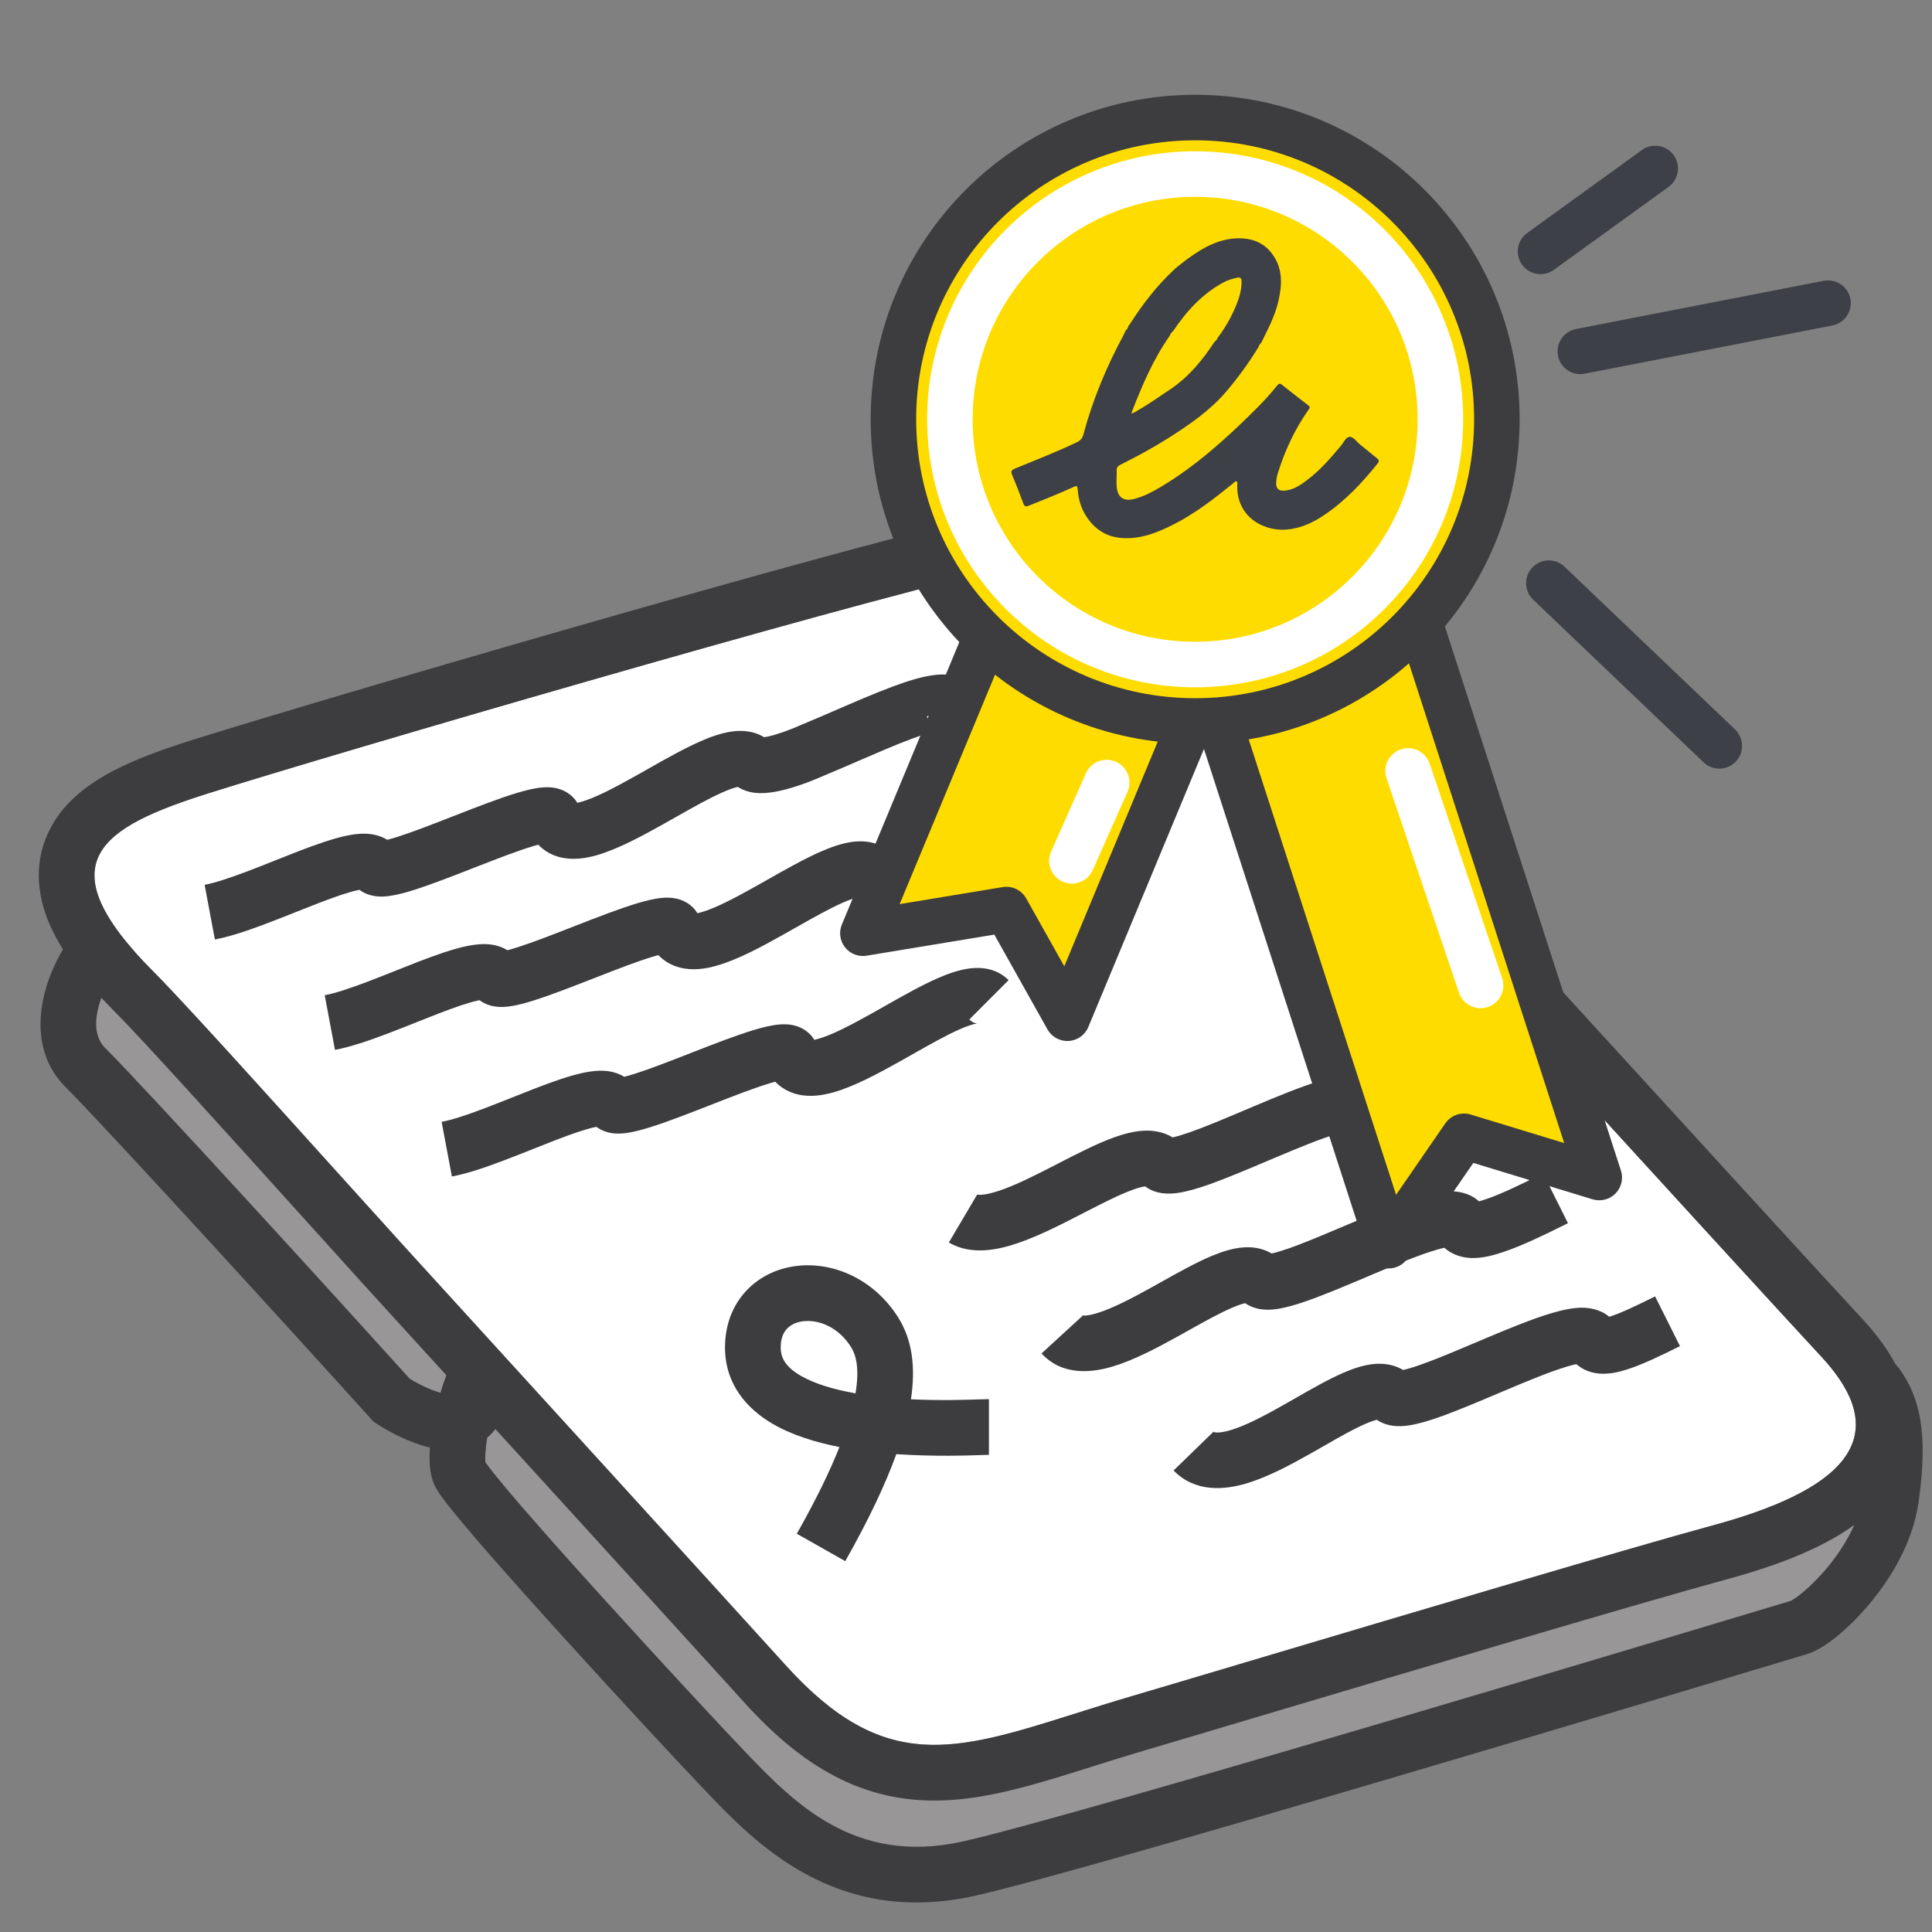 <svg width="56" height="56" viewBox="0 0 56 56" fill="none" xmlns="http://www.w3.org/2000/svg">
<rect x="0" y="0" width="56" height="56" fill="#808080" stroke="none"/>
<path d="M2.477 30.946C1.25 29.719 2.586 27.433 3.408 26.903L33.719 17.834L54.408 40.16C54.812 40.731 55.086 41.507 54.812 43.425C54.538 45.342 52.697 47.007 52.149 47.171C51.601 47.335 31.437 53.421 28.067 54.166C24.413 54.974 22.355 52.734 20.946 51.26C19.741 50.001 13.657 43.423 13.329 42.711C13.197 42.426 13.266 41.776 13.396 41.171C12.724 41.414 11.617 40.764 11.354 40.589C9.345 38.361 3.704 32.173 2.477 30.946Z" fill="#989696"/>
<path fill-rule="evenodd" clip-rule="evenodd" d="M33.969 16.917L55.036 39.651L55.067 39.694C55.331 40.067 55.553 40.516 55.66 41.154C55.763 41.771 55.754 42.534 55.611 43.539C55.445 44.701 54.818 45.733 54.203 46.471C53.891 46.847 53.565 47.166 53.271 47.409C53.005 47.628 52.682 47.853 52.381 47.944C52.357 47.951 52.292 47.971 52.19 48.001C50.051 48.646 31.494 54.235 28.241 54.954C24.206 55.846 21.867 53.395 20.468 51.928C20.432 51.891 20.397 51.854 20.363 51.818C19.753 51.181 17.925 49.216 16.21 47.322C15.353 46.375 14.519 45.441 13.877 44.697C13.557 44.326 13.28 43.997 13.07 43.735C12.966 43.604 12.874 43.485 12.8 43.381C12.736 43.292 12.652 43.17 12.596 43.049C12.438 42.708 12.441 42.294 12.459 42.011C12.46 41.993 12.461 41.975 12.463 41.958C12.271 41.913 12.09 41.852 11.927 41.788C11.466 41.608 11.071 41.37 10.906 41.26L10.822 41.204L10.755 41.129C8.739 38.893 3.115 32.725 1.906 31.516C0.964 30.575 1.089 29.299 1.414 28.391C1.584 27.918 1.827 27.477 2.088 27.114C2.342 26.761 2.649 26.432 2.971 26.225L3.067 26.163L33.969 16.917ZM14.122 41.673C14.262 41.556 14.384 41.411 14.481 41.236C14.662 40.911 14.73 40.531 14.73 40.133C14.73 40.029 14.725 39.895 14.695 39.764C14.68 39.701 14.648 39.585 14.57 39.463C14.488 39.336 14.304 39.132 13.987 39.085C13.688 39.04 13.467 39.167 13.37 39.237C13.267 39.31 13.2 39.392 13.164 39.439C13.091 39.537 13.037 39.642 13.001 39.718C12.921 39.89 12.841 40.119 12.767 40.37C12.689 40.348 12.604 40.32 12.516 40.285C12.254 40.183 12.014 40.049 11.88 39.967C9.817 37.681 4.278 31.606 3.047 30.375C2.762 30.09 2.692 29.609 2.934 28.935C3.048 28.617 3.216 28.31 3.398 28.057C3.544 27.854 3.678 27.716 3.772 27.637L33.469 18.751L53.777 40.666C53.905 40.855 54.01 41.074 54.068 41.421C54.134 41.815 54.143 42.398 54.013 43.311C53.905 44.066 53.474 44.825 52.963 45.439C52.712 45.74 52.458 45.987 52.245 46.163C52.066 46.31 51.958 46.373 51.924 46.392C51.913 46.398 51.91 46.4 51.916 46.398C51.888 46.407 51.818 46.428 51.709 46.461C49.48 47.132 31.067 52.677 27.893 53.379C24.752 54.073 22.993 52.234 21.568 50.744L21.529 50.703C20.933 50.08 19.116 48.127 17.407 46.239C16.552 45.295 15.728 44.372 15.099 43.643C14.784 43.278 14.522 42.966 14.331 42.727C14.236 42.608 14.162 42.512 14.111 42.44C14.093 42.416 14.08 42.397 14.071 42.384C14.071 42.378 14.07 42.371 14.069 42.363C14.064 42.305 14.063 42.222 14.07 42.111C14.078 41.98 14.096 41.831 14.122 41.673Z" fill="#3D3D3F"/>
<path d="M4.446 28.161C5.531 29.245 9.459 33.637 11.687 36.094C14.615 39.305 20.935 46.239 22.791 48.287C26.035 51.866 28.239 50.507 32.793 49.167C35.513 48.367 46.155 45.166 49.675 44.206C53.196 43.246 55.073 41.778 52.796 39.326C50.716 37.085 36.44 21.449 35.157 20.019C33.088 17.711 31.476 15.931 28.594 16.594C24.219 17.601 9.67 21.85 6.071 22.984C2.935 23.972 1.272 24.986 4.446 28.161Z" fill="white"/>
<path fill-rule="evenodd" clip-rule="evenodd" d="M10.494 37.182L10.491 37.178C9.946 36.576 9.307 35.868 8.636 35.125C6.524 32.784 4.1 30.097 3.305 29.302C2.456 28.453 1.8 27.625 1.439 26.794C1.052 25.902 0.978 24.916 1.467 23.996C1.901 23.178 2.653 22.669 3.305 22.331C3.982 21.98 4.785 21.698 5.586 21.445C9.193 20.309 23.792 16.043 28.233 15.021C30.126 14.585 31.689 14.966 33.048 15.831C34.267 16.607 35.32 17.782 36.294 18.869L36.359 18.942C37.635 20.364 51.904 35.993 53.979 38.228C54.657 38.958 55.188 39.781 55.353 40.703C55.532 41.703 55.244 42.605 54.678 43.324C54.155 43.989 53.421 44.47 52.678 44.833C51.919 45.205 51.037 45.508 50.1 45.764C47.496 46.474 40.96 48.421 36.653 49.704C35.171 50.146 33.953 50.509 33.248 50.716C32.696 50.878 32.178 51.041 31.674 51.2L31.649 51.208C31.16 51.362 30.677 51.514 30.214 51.648C29.282 51.918 28.327 52.147 27.364 52.184C26.367 52.224 25.378 52.059 24.38 51.576C23.403 51.104 22.497 50.365 21.596 49.371C19.741 47.325 13.423 40.394 10.494 37.182ZM9.876 34.09C7.756 31.74 5.274 28.988 4.446 28.161C1.272 24.986 2.935 23.973 6.071 22.985C9.67 21.851 24.219 17.601 28.595 16.594C31.477 15.931 33.088 17.711 35.158 20.019C36.44 21.449 50.716 37.085 52.796 39.326C55.073 41.778 53.196 43.246 49.676 44.206C47.051 44.922 40.467 46.884 36.159 48.167C34.69 48.605 33.485 48.964 32.793 49.167C32.218 49.336 31.681 49.506 31.174 49.666C27.666 50.771 25.626 51.414 22.791 48.287C20.935 46.239 14.615 39.305 11.687 36.094C11.159 35.511 10.535 34.82 9.876 34.09Z" fill="#3D3D3F"/>
<path fill-rule="evenodd" clip-rule="evenodd" d="M27.674 19.594C27.942 19.665 28.263 19.859 28.395 20.255L26.866 20.765C26.951 21.02 27.16 21.125 27.262 21.152C27.298 21.162 27.319 21.163 27.319 21.163C27.319 21.163 27.3 21.162 27.255 21.168C27.085 21.192 26.805 21.274 26.418 21.418C25.941 21.596 25.423 21.821 24.896 22.049C24.565 22.193 24.23 22.338 23.901 22.474C23.452 22.673 23.003 22.834 22.617 22.92C22.426 22.962 22.216 22.994 22.014 22.989C21.878 22.985 21.622 22.963 21.385 22.809C21.293 22.828 21.149 22.875 20.946 22.965C20.551 23.139 20.091 23.399 19.581 23.688C19.461 23.756 19.339 23.825 19.213 23.895C18.599 24.239 17.896 24.619 17.291 24.791C16.991 24.876 16.609 24.942 16.231 24.847C15.982 24.784 15.769 24.659 15.601 24.483C15.553 24.496 15.5 24.511 15.44 24.53C15.004 24.661 14.422 24.886 13.795 25.131C13.763 25.144 13.73 25.156 13.697 25.169C13.119 25.395 12.512 25.632 12.025 25.788C11.773 25.868 11.51 25.941 11.281 25.971C11.17 25.986 11.016 25.999 10.853 25.972C10.755 25.956 10.581 25.914 10.418 25.792C10.407 25.794 10.396 25.797 10.383 25.799C10.111 25.855 9.719 25.99 9.228 26.179C9.037 26.253 8.82 26.339 8.597 26.428C8.298 26.547 7.987 26.67 7.709 26.775C7.208 26.965 6.68 27.146 6.228 27.231L5.931 25.647C6.231 25.59 6.645 25.454 7.14 25.267C7.424 25.16 7.694 25.053 7.968 24.943C8.188 24.855 8.412 24.766 8.648 24.675C9.133 24.488 9.641 24.306 10.06 24.22C10.264 24.178 10.518 24.144 10.768 24.18C10.9 24.199 11.067 24.245 11.224 24.342C11.305 24.322 11.408 24.293 11.535 24.252C11.971 24.113 12.535 23.893 13.136 23.658C13.16 23.649 13.184 23.639 13.209 23.63C13.818 23.392 14.464 23.14 14.973 22.987C15.22 22.912 15.488 22.843 15.725 22.824C15.838 22.815 16.013 22.81 16.196 22.865C16.361 22.913 16.588 23.03 16.733 23.269C16.765 23.262 16.804 23.253 16.851 23.24C17.243 23.129 17.781 22.851 18.425 22.489C18.532 22.429 18.643 22.366 18.755 22.303C19.268 22.012 19.819 21.7 20.296 21.49C20.585 21.362 20.909 21.244 21.223 21.202C21.47 21.169 21.828 21.171 22.149 21.369C22.181 21.364 22.22 21.357 22.268 21.347C22.515 21.292 22.861 21.173 23.256 20.997L23.267 20.992L23.277 20.988C23.548 20.877 23.858 20.742 24.183 20.602C24.746 20.358 25.349 20.096 25.855 19.908C26.256 19.758 26.676 19.622 27.032 19.572C27.204 19.548 27.439 19.532 27.674 19.594ZM22.057 21.378C22.042 21.377 22.045 21.376 22.061 21.378C22.059 21.378 22.058 21.378 22.057 21.378ZM11.045 24.376C11.045 24.376 11.046 24.376 11.048 24.376ZM15.866 24.43C15.866 24.43 15.863 24.43 15.859 24.43C15.863 24.43 15.866 24.43 15.866 24.43ZM21.465 22.797C21.465 22.797 21.463 22.797 21.46 22.797C21.463 22.797 21.465 22.797 21.465 22.797Z" fill="#3D3D3F"/>
<path fill-rule="evenodd" clip-rule="evenodd" d="M31.076 22.694C31.307 22.72 31.715 22.831 31.927 23.256L30.485 23.976C30.627 24.26 30.884 24.295 30.901 24.297C30.904 24.297 30.905 24.297 30.905 24.297C30.905 24.298 30.858 24.297 30.743 24.322C30.484 24.377 30.105 24.508 29.632 24.695C29.322 24.817 28.971 24.965 28.607 25.117C27.936 25.399 27.224 25.698 26.661 25.886C26.376 25.981 26.096 26.067 25.849 26.114C25.643 26.152 25.267 26.206 24.917 26.031L24.871 26.008C24.779 26.027 24.634 26.074 24.427 26.165C24.032 26.339 23.573 26.599 23.062 26.888C22.943 26.956 22.82 27.025 22.695 27.095C22.081 27.44 21.378 27.82 20.772 27.991C20.473 28.076 20.09 28.143 19.712 28.047C19.464 27.984 19.25 27.859 19.082 27.684C19.035 27.696 18.981 27.712 18.921 27.73C18.486 27.861 17.903 28.086 17.277 28.331C17.244 28.344 17.211 28.357 17.178 28.369C16.6 28.595 15.993 28.832 15.507 28.988C15.255 29.068 14.992 29.141 14.762 29.172C14.652 29.186 14.497 29.199 14.335 29.172C14.236 29.157 14.063 29.114 13.9 28.992C13.889 28.994 13.877 28.997 13.864 28.999C13.592 29.055 13.2 29.19 12.709 29.379C12.518 29.453 12.302 29.539 12.078 29.628C11.78 29.747 11.469 29.87 11.191 29.975C10.689 30.165 10.161 30.346 9.709 30.431L9.412 28.847C9.713 28.791 10.126 28.654 10.621 28.467C10.905 28.36 11.175 28.253 11.45 28.143C11.67 28.055 11.893 27.966 12.129 27.875C12.615 27.688 13.122 27.506 13.542 27.42C13.745 27.379 14 27.344 14.25 27.38C14.382 27.399 14.548 27.445 14.705 27.542C14.786 27.522 14.889 27.493 15.017 27.452C15.452 27.313 16.016 27.093 16.617 26.858C16.641 26.849 16.666 26.839 16.69 26.83C17.299 26.592 17.946 26.341 18.455 26.187C18.702 26.112 18.97 26.044 19.206 26.024C19.319 26.015 19.494 26.011 19.678 26.065C19.842 26.113 20.07 26.23 20.215 26.469C20.247 26.463 20.286 26.454 20.333 26.44C20.724 26.329 21.262 26.051 21.907 25.689C22.014 25.629 22.124 25.567 22.236 25.503C22.75 25.212 23.301 24.9 23.777 24.69C24.067 24.562 24.39 24.444 24.705 24.402C24.933 24.372 25.257 24.371 25.559 24.528C25.688 24.503 25.877 24.449 26.151 24.357C26.665 24.186 27.26 23.935 27.883 23.673C28.262 23.513 28.652 23.349 29.039 23.196C29.518 23.007 30.005 22.831 30.407 22.745C30.602 22.704 30.841 22.669 31.076 22.694ZM14.526 27.576C14.526 27.576 14.527 27.576 14.529 27.576ZM19.347 27.63C19.347 27.631 19.345 27.631 19.34 27.631C19.345 27.63 19.347 27.63 19.347 27.63ZM24.946 25.997C24.946 25.997 24.945 25.998 24.942 25.997C24.945 25.997 24.946 25.997 24.946 25.997Z" fill="#3D3D3F"/>
<path fill-rule="evenodd" clip-rule="evenodd" d="M28.093 28.072C28.398 28.032 28.87 28.044 29.235 28.41L28.096 29.55C28.202 29.656 28.307 29.667 28.33 29.668C28.325 29.668 28.317 29.669 28.304 29.67C28.218 29.682 28.06 29.728 27.816 29.835C27.421 30.009 26.962 30.269 26.451 30.558C26.331 30.626 26.209 30.695 26.084 30.765C25.469 31.11 24.766 31.49 24.161 31.661C23.862 31.746 23.479 31.813 23.101 31.717C22.852 31.654 22.639 31.529 22.471 31.354C22.424 31.366 22.37 31.382 22.31 31.4C21.874 31.532 21.292 31.756 20.665 32.001C20.633 32.014 20.6 32.027 20.567 32.04C19.989 32.265 19.382 32.503 18.895 32.658C18.643 32.738 18.38 32.811 18.151 32.842C18.04 32.856 17.886 32.869 17.723 32.843C17.625 32.827 17.451 32.784 17.289 32.663C17.277 32.664 17.266 32.667 17.253 32.669C16.981 32.725 16.589 32.86 16.098 33.049C15.907 33.123 15.69 33.209 15.467 33.298C15.168 33.417 14.857 33.541 14.579 33.645C14.078 33.835 13.55 34.017 13.098 34.101L12.801 32.517C13.102 32.461 13.515 32.325 14.01 32.138C14.294 32.031 14.564 31.923 14.838 31.814C15.059 31.726 15.282 31.637 15.518 31.546C16.004 31.358 16.511 31.176 16.93 31.09C17.134 31.049 17.388 31.014 17.638 31.05C17.771 31.069 17.937 31.115 18.094 31.212C18.175 31.192 18.278 31.163 18.405 31.122C18.841 30.983 19.405 30.763 20.006 30.529C20.03 30.519 20.055 30.509 20.079 30.5C20.688 30.262 21.335 30.011 21.843 29.857C22.09 29.782 22.358 29.714 22.595 29.695C22.708 29.685 22.883 29.681 23.067 29.735C23.231 29.783 23.459 29.9 23.604 30.139C23.635 30.133 23.674 30.124 23.721 30.11C24.113 30 24.651 29.721 25.295 29.36C25.403 29.299 25.513 29.237 25.625 29.173C26.139 28.882 26.689 28.57 27.166 28.36C27.456 28.233 27.779 28.114 28.093 28.072ZM17.915 31.246C17.915 31.246 17.916 31.246 17.918 31.246ZM22.736 31.301C22.736 31.301 22.733 31.301 22.729 31.301C22.733 31.3 22.736 31.3 22.736 31.301ZM28.335 29.668C28.335 29.668 28.333 29.668 28.33 29.668C28.334 29.668 28.335 29.668 28.335 29.668Z" fill="#3D3D3F"/>
<path fill-rule="evenodd" clip-rule="evenodd" d="M41.916 30.62C42.08 30.537 42.249 30.452 42.422 30.365L43.142 31.807C42.995 31.881 42.843 31.958 42.69 32.035C42.098 32.335 41.483 32.647 40.971 32.848C40.653 32.972 40.293 33.089 39.956 33.108C39.696 33.123 39.301 33.079 39.003 32.801C38.938 32.815 38.855 32.836 38.752 32.866C38.28 33.005 37.647 33.266 36.955 33.558C36.876 33.591 36.796 33.625 36.715 33.659C36.119 33.912 35.498 34.175 34.988 34.352C34.702 34.451 34.405 34.539 34.143 34.577C34.013 34.596 33.848 34.609 33.678 34.584C33.551 34.566 33.365 34.518 33.192 34.388C33.123 34.397 33.012 34.422 32.85 34.48C32.45 34.622 31.957 34.876 31.378 35.173C31.358 35.184 31.337 35.194 31.317 35.205C30.744 35.5 30.092 35.833 29.492 36.036C29.19 36.138 28.865 36.221 28.542 36.24C28.218 36.259 27.846 36.217 27.503 36.015L28.322 34.627C28.318 34.624 28.315 34.623 28.315 34.623C28.315 34.623 28.349 34.637 28.446 34.631C28.571 34.624 28.745 34.587 28.975 34.509C29.441 34.352 29.984 34.078 30.58 33.772C30.616 33.753 30.652 33.735 30.688 33.716C31.222 33.441 31.804 33.141 32.31 32.961C32.581 32.865 32.888 32.781 33.194 32.772C33.434 32.766 33.725 32.806 33.99 32.968C34.099 32.945 34.254 32.9 34.46 32.829C34.915 32.671 35.48 32.432 36.087 32.175C36.167 32.141 36.247 32.107 36.328 32.073C37.001 31.789 37.72 31.49 38.295 31.32C38.574 31.238 38.888 31.164 39.175 31.164C39.347 31.164 39.735 31.198 40.012 31.472C40.101 31.449 40.222 31.41 40.382 31.348C40.815 31.178 41.335 30.914 41.916 30.62ZM39.192 32.776C39.192 32.776 39.191 32.776 39.189 32.776Z" fill="#3D3D3F"/>
<path fill-rule="evenodd" clip-rule="evenodd" d="M43.045 34.768C43.476 34.625 44.06 34.346 44.727 34.012L45.448 35.454C44.798 35.779 44.112 36.112 43.555 36.297C43.285 36.387 42.967 36.471 42.665 36.465C42.442 36.461 42.117 36.398 41.868 36.167C41.804 36.181 41.722 36.201 41.622 36.231C41.15 36.37 40.517 36.63 39.825 36.922C39.746 36.956 39.666 36.99 39.586 37.024C38.989 37.276 38.369 37.539 37.858 37.716C37.572 37.816 37.276 37.904 37.013 37.942C36.884 37.961 36.719 37.974 36.548 37.949C36.429 37.932 36.257 37.888 36.092 37.774C36.018 37.789 35.903 37.825 35.739 37.894C35.377 38.046 34.952 38.283 34.462 38.556C34.36 38.613 34.255 38.672 34.147 38.732C33.561 39.056 32.886 39.417 32.267 39.604C31.697 39.777 30.811 39.909 30.189 39.23L31.377 38.141C31.37 38.133 31.364 38.128 31.359 38.125C31.39 38.135 31.505 38.151 31.8 38.061C32.231 37.931 32.763 37.656 33.366 37.322C33.458 37.271 33.553 37.218 33.649 37.164C34.138 36.891 34.661 36.598 35.115 36.407C35.387 36.293 35.698 36.187 36.007 36.159C36.253 36.137 36.57 36.16 36.86 36.333C36.968 36.31 37.124 36.265 37.33 36.194C37.786 36.036 38.351 35.796 38.958 35.539C39.037 35.506 39.117 35.472 39.198 35.438C39.871 35.153 40.591 34.855 41.166 34.685C41.445 34.603 41.759 34.529 42.045 34.529C42.215 34.529 42.591 34.561 42.868 34.822C42.919 34.808 42.977 34.791 43.045 34.768ZM31.35 38.121C31.351 38.121 31.354 38.122 31.359 38.125C31.353 38.123 31.35 38.121 31.35 38.121ZM42.063 36.141C42.063 36.141 42.062 36.141 42.059 36.141Z" fill="#3D3D3F"/>
<path fill-rule="evenodd" clip-rule="evenodd" d="M46.659 38.163C46.963 38.068 47.399 37.864 47.974 37.576L48.695 39.018C48.141 39.295 47.589 39.561 47.14 39.701C46.922 39.77 46.647 39.835 46.371 39.815C46.156 39.8 45.899 39.725 45.691 39.54C45.625 39.554 45.54 39.575 45.433 39.607C44.962 39.746 44.328 40.006 43.637 40.298C43.557 40.331 43.478 40.365 43.397 40.399C42.801 40.652 42.18 40.915 41.67 41.092C41.384 41.191 41.087 41.28 40.825 41.318C40.695 41.337 40.53 41.35 40.359 41.325C40.242 41.308 40.071 41.265 39.908 41.153C39.838 41.17 39.729 41.205 39.575 41.272C39.233 41.42 38.836 41.647 38.375 41.911C38.256 41.979 38.133 42.049 38.006 42.121C37.425 42.449 36.751 42.814 36.121 43C35.519 43.178 34.654 43.278 34.017 42.623L35.172 41.5C35.172 41.5 35.172 41.5 35.173 41.5C35.175 41.503 35.183 41.514 35.239 41.52C35.317 41.528 35.453 41.517 35.664 41.455C36.094 41.327 36.619 41.054 37.213 40.718C37.317 40.659 37.424 40.598 37.533 40.535C38.001 40.267 38.501 39.981 38.933 39.793C39.2 39.677 39.509 39.567 39.817 39.537C40.064 39.513 40.382 39.535 40.671 39.709C40.78 39.685 40.935 39.641 41.142 39.569C41.597 39.411 42.162 39.172 42.769 38.915C42.848 38.882 42.929 38.847 43.01 38.813C43.682 38.529 44.402 38.23 44.977 38.061C45.256 37.979 45.57 37.905 45.857 37.904C46.019 37.904 46.373 37.935 46.645 38.167C46.65 38.166 46.654 38.164 46.659 38.163ZM45.874 39.517C45.874 39.517 45.873 39.517 45.871 39.516Z" fill="#3D3D3F"/>
<path fill-rule="evenodd" clip-rule="evenodd" d="M23.089 36.694C24.159 36.565 25.344 37.079 26.044 38.203C26.433 38.827 26.548 39.611 26.404 40.559C27.228 40.599 27.957 40.576 28.374 40.562C28.503 40.558 28.603 40.555 28.665 40.555V42.169C28.635 42.169 28.574 42.171 28.487 42.174C28.076 42.189 27.081 42.224 25.98 42.149C25.662 43.029 25.178 44.053 24.5 45.251L23.096 44.456C23.656 43.466 24.057 42.637 24.332 41.943C23.655 41.81 22.972 41.604 22.405 41.276C21.65 40.839 21.015 40.123 21.015 39.056C21.015 38.404 21.235 37.833 21.636 37.408C22.029 36.99 22.553 36.759 23.089 36.694ZM24.797 40.387C24.922 39.649 24.803 39.264 24.674 39.056C24.296 38.448 23.712 38.245 23.283 38.297C23.07 38.322 22.912 38.407 22.811 38.514C22.716 38.615 22.629 38.779 22.629 39.056C22.629 39.366 22.777 39.626 23.214 39.879C23.608 40.107 24.159 40.274 24.797 40.387Z" fill="#3D3D3F"/>
<path d="M30.937 29.515L29.17 26.364L25.011 27.05L31.815 10.691L37.74 13.154L30.937 29.515Z" fill="#FFDC00"/>
<path fill-rule="evenodd" clip-rule="evenodd" d="M31.206 10.438C31.345 10.101 31.731 9.942 32.068 10.082L37.993 12.545C38.155 12.612 38.283 12.741 38.35 12.903C38.416 13.065 38.416 13.246 38.349 13.408L31.546 29.768C31.449 30.001 31.227 30.159 30.975 30.173C30.723 30.188 30.485 30.058 30.361 29.837L28.821 27.09L25.119 27.701C24.882 27.74 24.643 27.648 24.494 27.46C24.345 27.272 24.31 27.018 24.402 26.797L31.206 10.438ZM32.17 11.553L26.077 26.206L29.062 25.713C29.337 25.668 29.61 25.799 29.745 26.041L30.849 28.009L36.878 13.51L32.17 11.553Z" fill="#3D3D3F"/>
<path d="M40.25 36.107L42.436 32.935L46.355 34.131L40.901 17.273L34.795 19.249L40.25 36.107Z" fill="#FFDC00"/>
<path fill-rule="evenodd" clip-rule="evenodd" d="M41.201 16.686C41.357 16.766 41.475 16.904 41.529 17.071L46.983 33.929C47.059 34.163 46.998 34.419 46.826 34.594C46.654 34.769 46.398 34.834 46.163 34.763L42.705 33.708L40.793 36.482C40.651 36.689 40.403 36.797 40.154 36.76C39.906 36.724 39.7 36.55 39.622 36.311L34.167 19.453C34.055 19.106 34.245 18.734 34.592 18.622L40.698 16.646C40.864 16.592 41.045 16.607 41.201 16.686ZM35.626 19.674L40.466 34.632L41.893 32.561C42.056 32.325 42.353 32.221 42.628 32.305L45.339 33.132L40.476 18.105L35.626 19.674Z" fill="#3D3D3F"/>
<path d="M34.642 20.898C39.472 20.898 43.388 16.983 43.388 12.153C43.388 7.323 39.472 3.407 34.642 3.407C29.812 3.407 25.896 7.323 25.896 12.153C25.896 16.983 29.812 20.898 34.642 20.898Z" fill="#FFDC00"/>
<path fill-rule="evenodd" clip-rule="evenodd" d="M34.642 4.067C30.176 4.067 26.556 7.687 26.556 12.153C26.556 16.618 30.176 20.238 34.642 20.238C39.108 20.238 42.728 16.618 42.728 12.153C42.728 7.687 39.108 4.067 34.642 4.067ZM25.237 12.153C25.237 6.958 29.448 2.748 34.642 2.748C39.836 2.748 44.047 6.958 44.047 12.153C44.047 17.347 39.836 21.558 34.642 21.558C29.448 21.558 25.237 17.347 25.237 12.153Z" fill="#3D3D3F"/>
<path d="M36.48 10.056C36.201 10.514 35.886 10.948 35.538 11.355C35.07 11.902 34.483 12.305 33.881 12.688C33.428 12.976 32.957 13.231 32.477 13.47C32.4 13.509 32.363 13.554 32.367 13.644C32.373 13.786 32.357 13.928 32.365 14.069C32.384 14.422 32.566 14.55 32.908 14.454C33.17 14.38 33.41 14.255 33.642 14.116C34.641 13.521 35.497 12.752 36.319 11.94C36.566 11.697 36.804 11.445 37.019 11.174C37.069 11.111 37.103 11.108 37.165 11.158C37.412 11.356 37.664 11.551 37.916 11.745C37.968 11.785 37.976 11.809 37.935 11.867C37.529 12.44 37.239 13.07 37.031 13.74C37.013 13.799 37.004 13.861 36.996 13.921C36.961 14.17 37.065 14.259 37.32 14.21C37.528 14.171 37.698 14.056 37.86 13.935C38.245 13.651 38.556 13.293 38.861 12.929C38.943 12.833 39.008 12.671 39.117 12.662C39.226 12.653 39.318 12.801 39.417 12.88C39.584 13.013 39.747 13.152 39.913 13.284C39.974 13.332 39.983 13.37 39.932 13.433C39.48 13.999 38.986 14.523 38.382 14.93C38.049 15.154 37.69 15.32 37.279 15.351C36.624 15.4 35.835 14.983 35.863 14.061C35.864 14.024 35.875 13.985 35.847 13.948C35.786 13.953 35.751 14.003 35.711 14.036C35.172 14.472 34.624 14.896 34.001 15.209C33.545 15.439 33.075 15.625 32.548 15.597C32.074 15.572 31.726 15.344 31.477 14.95C31.329 14.717 31.256 14.456 31.237 14.184C31.228 14.054 31.183 14.086 31.111 14.119C30.688 14.311 30.257 14.484 29.825 14.656C29.722 14.697 29.69 14.674 29.655 14.577C29.556 14.306 29.451 14.035 29.338 13.77C29.292 13.662 29.321 13.623 29.419 13.582C30.02 13.335 30.626 13.099 31.213 12.819C31.321 12.767 31.374 12.702 31.406 12.582C31.674 11.586 32.068 10.64 32.556 9.732C32.583 9.682 32.604 9.63 32.628 9.579C32.672 9.546 32.698 9.502 32.706 9.448C32.719 9.434 32.734 9.422 32.743 9.407C33.108 8.83 33.522 8.293 34.022 7.825C34.037 7.811 34.052 7.796 34.067 7.782C34.185 7.688 34.301 7.591 34.423 7.502C34.906 7.152 35.416 6.867 36.041 6.912C36.392 6.937 36.685 7.09 36.892 7.383C37.192 7.808 37.162 8.272 37.051 8.746C36.952 9.17 36.746 9.549 36.559 9.935C36.521 9.967 36.497 10.008 36.48 10.054V10.056ZM34 9.599C33.956 9.636 33.923 9.681 33.904 9.735C33.42 10.424 33.096 11.192 32.79 11.983C32.874 11.971 32.92 11.927 32.973 11.898C33.295 11.717 33.596 11.501 33.904 11.296C34.448 10.935 34.852 10.444 35.205 9.905C35.251 9.879 35.277 9.837 35.297 9.789C35.52 9.493 35.7 9.172 35.84 8.828C35.924 8.623 35.985 8.408 35.988 8.182C35.989 8.09 35.978 8.023 35.854 8.051C35.724 8.08 35.597 8.115 35.479 8.177C34.851 8.511 34.392 9.02 34.001 9.6L34 9.599Z" fill="#3D4047"/>
<path fill-rule="evenodd" clip-rule="evenodd" d="M34.642 5.705C31.081 5.705 28.193 8.592 28.193 12.153C28.193 15.715 31.081 18.602 34.642 18.602C38.204 18.602 41.091 15.715 41.091 12.153C41.091 8.592 38.204 5.705 34.642 5.705ZM26.874 12.153C26.874 7.863 30.352 4.385 34.642 4.385C38.932 4.385 42.41 7.863 42.41 12.153C42.41 16.444 38.932 19.922 34.642 19.922C30.352 19.922 26.874 16.444 26.874 12.153Z" fill="white"/>
<path fill-rule="evenodd" clip-rule="evenodd" d="M53.634 8.66C53.703 9.018 53.47 9.364 53.112 9.434L45.932 10.832C45.575 10.902 45.228 10.668 45.159 10.31C45.089 9.953 45.323 9.607 45.68 9.537L52.86 8.139C53.218 8.069 53.564 8.303 53.634 8.66Z" fill="#3D4047"/>
<path fill-rule="evenodd" clip-rule="evenodd" d="M48.512 4.497C48.726 4.792 48.659 5.204 48.364 5.418L45.039 7.822C44.744 8.035 44.331 7.969 44.118 7.674C43.904 7.378 43.971 6.966 44.266 6.753L47.591 4.349C47.886 4.135 48.299 4.202 48.512 4.497Z" fill="#3D4047"/>
<path fill-rule="evenodd" clip-rule="evenodd" d="M44.417 16.447C44.669 16.184 45.086 16.174 45.349 16.426L50.291 21.143C50.554 21.395 50.564 21.812 50.312 22.076C50.061 22.339 49.643 22.349 49.38 22.097L44.438 17.38C44.175 17.128 44.165 16.711 44.417 16.447Z" fill="#3D4047"/>
<path fill-rule="evenodd" clip-rule="evenodd" d="M40.604 21.722C40.949 21.606 41.323 21.791 41.44 22.136L43.54 28.352C43.657 28.697 43.472 29.072 43.127 29.188C42.781 29.305 42.407 29.12 42.29 28.774L40.19 22.558C40.074 22.213 40.259 21.839 40.604 21.722Z" fill="white"/>
<path fill-rule="evenodd" clip-rule="evenodd" d="M32.346 22.081C32.679 22.229 32.829 22.619 32.681 22.952L31.673 25.22C31.525 25.553 31.135 25.703 30.802 25.555C30.469 25.407 30.319 25.017 30.467 24.684L31.475 22.416C31.623 22.083 32.013 21.933 32.346 22.081Z" fill="white"/>
</svg>
